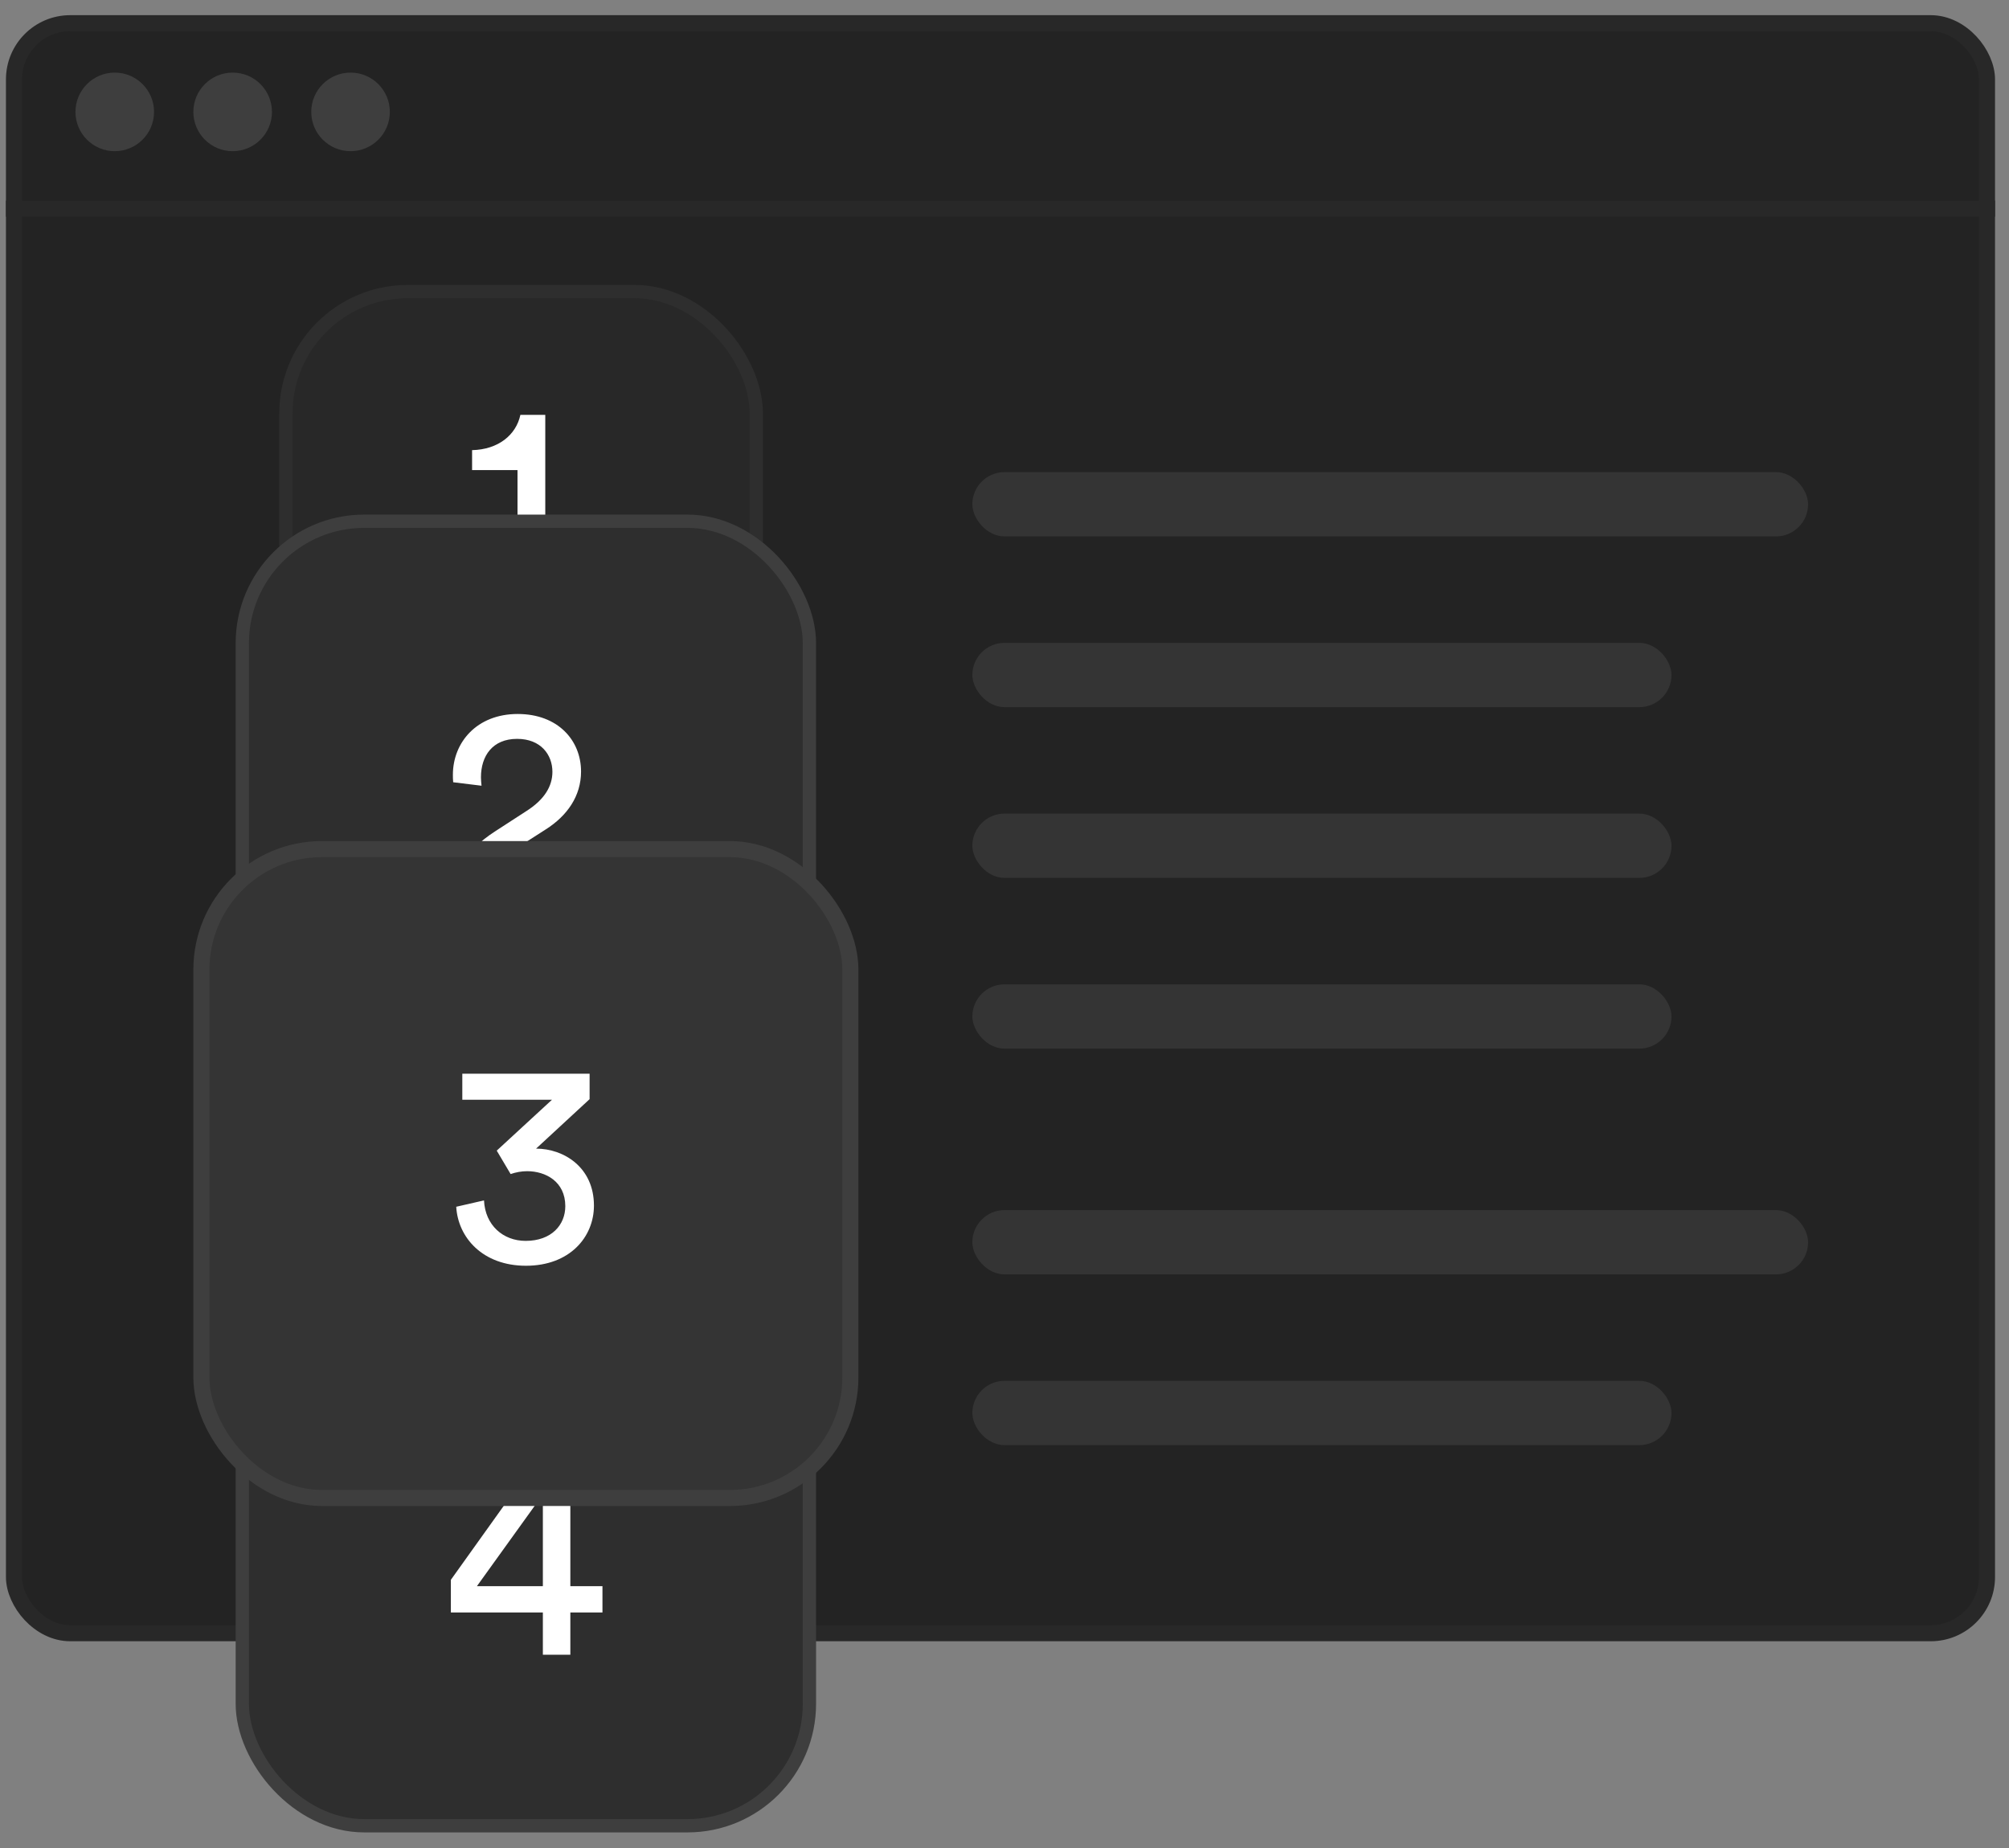 <svg width="125" height="115" viewBox="0 0 125 115" fill="none" xmlns="http://www.w3.org/2000/svg">
<rect x="0" y="0" width="125" height="115" fill="#808080" stroke="none"/>
<rect x="0.87" y="1.444" width="122.761" height="100.19" rx="3.5" fill="#232323" stroke="#282828"/>
<path d="M0.37 12.982H124.131" stroke="#282828"/>
<circle cx="7.14" cy="6.963" r="2.445" fill="#3E3E3E"/>
<circle cx="14.476" cy="6.963" r="2.445" fill="#3E3E3E"/>
<circle cx="21.811" cy="6.963" r="2.445" fill="#3E3E3E"/>
<rect x="17.789" y="18.143" width="29.267" height="29.267" rx="7.587" fill="#282828" stroke="#2E2E2E" stroke-width="0.827"/>
<path d="M33.927 37.48V25.816H32.379C32.109 27.076 30.993 27.976 29.373 28.012V29.253H32.199V37.48H33.927Z" fill="white"/>
<rect x="15.076" y="32.437" width="35.286" height="35.286" rx="7.587" fill="#2E2E2E" stroke="#3E3E3E" stroke-width="0.827"/>
<path d="M29.961 48.895C29.943 48.715 29.925 48.535 29.925 48.373C29.925 47.041 30.645 45.979 32.175 45.979C33.651 45.979 34.371 46.969 34.371 48.031C34.371 48.931 33.867 49.759 32.769 50.461L30.825 51.721C28.845 52.999 28.089 54.457 28.053 56.365H36.225V54.727H30.231C30.393 54.007 30.987 53.521 31.653 53.089L33.957 51.613C35.289 50.767 36.153 49.543 36.153 48.013C36.153 46.069 34.713 44.431 32.211 44.431C29.655 44.431 28.179 46.213 28.179 48.211C28.179 48.355 28.179 48.517 28.197 48.679L29.961 48.895Z" fill="white"/>
<rect x="15.076" y="78.33" width="35.286" height="35.286" rx="7.587" fill="#2E2E2E" stroke="#3E3E3E" stroke-width="0.827"/>
<path d="M28.053 100.345H33.777V102.973H35.487V100.345H37.485V98.707H35.487V91.309H33.057L28.053 98.311V100.345ZM33.777 98.707H29.673L33.777 93.001V98.707Z" fill="white"/>
<rect x="12.531" y="52.839" width="40.379" height="40.379" rx="7.5" fill="#343434" stroke="#3E3E3E"/>
<path d="M31.771 73.061C32.077 72.954 32.437 72.882 32.797 72.882C33.949 72.882 35.173 73.529 35.173 75.059C35.173 76.23 34.309 77.219 32.707 77.219C31.303 77.219 30.187 76.248 30.115 74.7L28.387 75.096C28.495 77.004 30.025 78.767 32.725 78.767C35.443 78.767 36.955 76.986 36.955 75.023C36.955 72.629 35.065 71.478 33.355 71.478L36.685 68.4V66.816H28.765V68.436H34.345L30.907 71.603L31.771 73.061Z" fill="white"/>
<rect x="60.5" y="29.38" width="52" height="4" rx="2" fill="#343434"/>
<rect x="60.5" y="40.005" width="43.5" height="4" rx="2" fill="#343434"/>
<rect x="60.5" y="50.63" width="43.5" height="4" rx="2" fill="#343434"/>
<rect x="60.5" y="61.255" width="43.5" height="4" rx="2" fill="#343434"/>
<rect x="60.5" y="75.304" width="52" height="4" rx="2" fill="#343434"/>
<rect x="60.5" y="85.929" width="43.5" height="4" rx="2" fill="#343434"/>
</svg>
